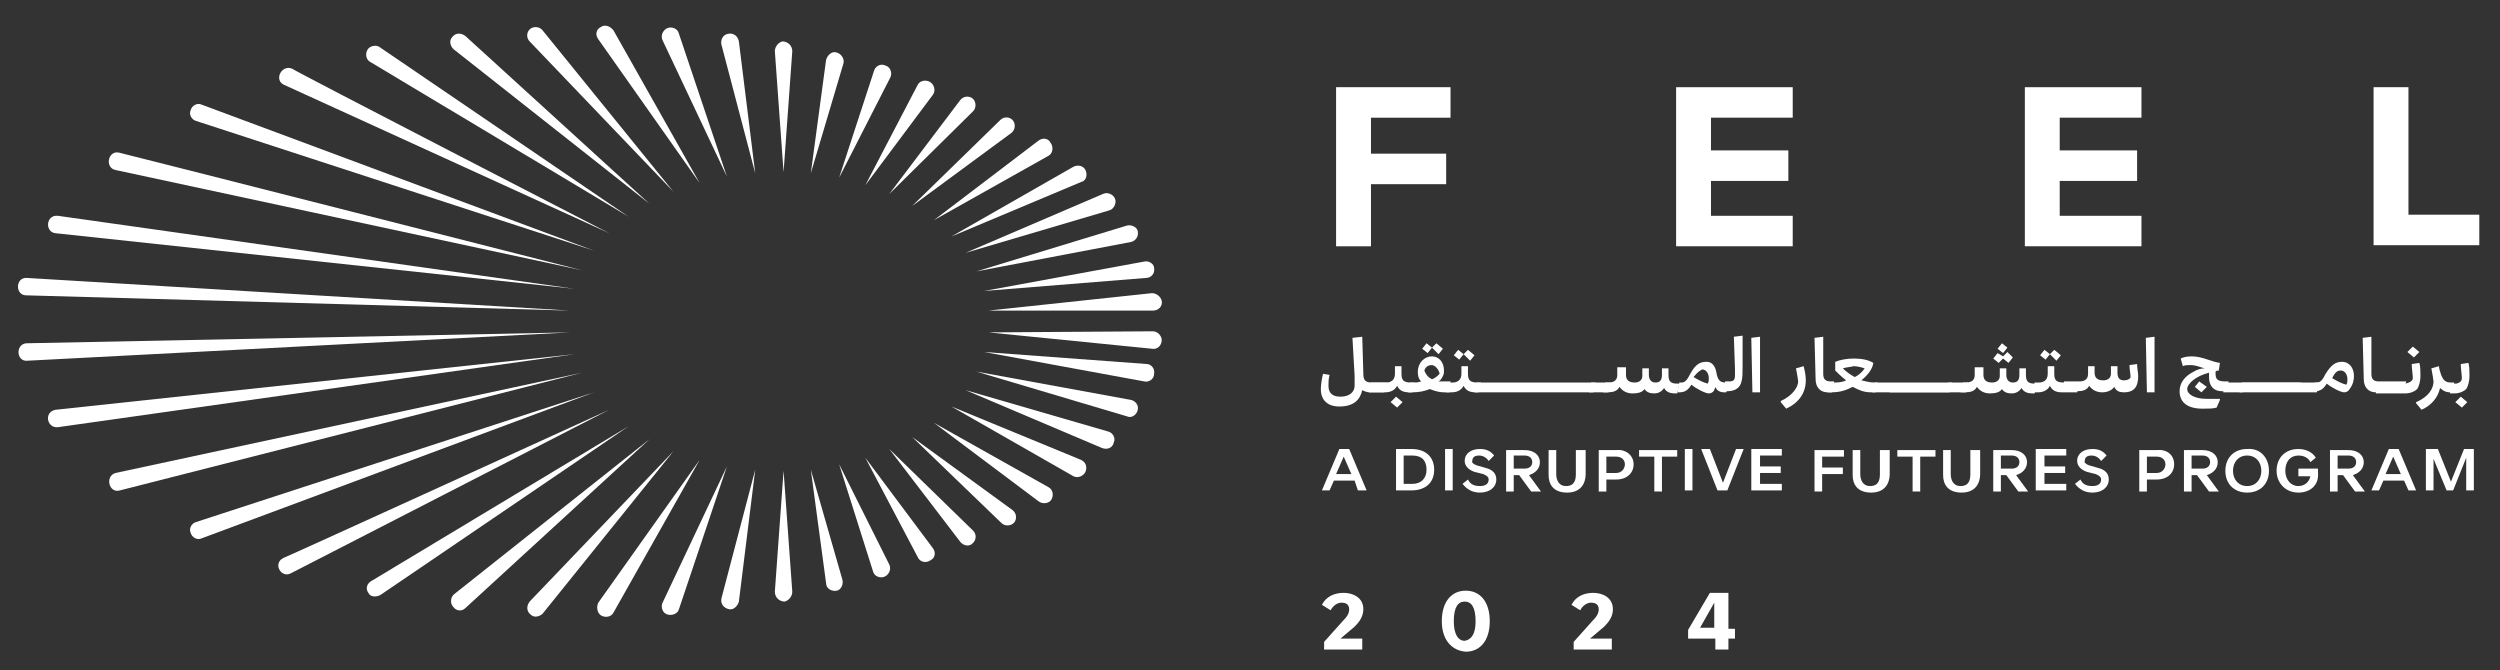 <svg xmlns="http://www.w3.org/2000/svg" xmlns:xlink="http://www.w3.org/1999/xlink" id="Layer_1" x="0px" y="0px" viewBox="0 0 229.4 61.5" style="enable-background:new 0 0 229.4 61.5;" xml:space="preserve"><rect x="0" y="0" width="229.4" height="61.5" fill="#333333" stroke="none"/><g>	<g>		<g>			<g>				<path style="fill:#FFFFFF;" d="M124.3,44.1h-1.9l-0.4,0.9h-0.7l1.6-3.8h0.9l1.6,3.8h-0.8L124.3,44.1z M124,43.5l-0.7-1.6      l-0.7,1.6H124z"></path>				<path style="fill:#FFFFFF;" d="M131.6,43.1c0,1.2-0.8,1.9-2.1,1.9h-1.4v-3.8h1.4C130.9,41.2,131.6,42,131.6,43.1z M130.9,43.1      c0-0.8-0.4-1.3-1.3-1.3h-0.8v2.6h0.8C130.4,44.4,130.9,43.9,130.9,43.1z"></path>				<path style="fill:#FFFFFF;" d="M132.6,41.2h0.7v3.8h-0.7V41.2z"></path>				<path style="fill:#FFFFFF;" d="M135.5,42.7l0.7,0.2c0.4,0.1,1.1,0.3,1.1,1.1c0,0.7-0.6,1.2-1.5,1.2c-0.7,0-1.2-0.3-1.6-0.8      l0.5-0.4c0.2,0.4,0.5,0.6,1.1,0.6c0.5,0,0.8-0.2,0.8-0.6c0-0.3-0.3-0.4-0.5-0.5l-0.8-0.2c-0.6-0.2-0.9-0.6-0.9-1      c0-0.7,0.6-1.1,1.4-1.1c0.6,0,1,0.2,1.3,0.6l-0.5,0.5c-0.2-0.3-0.5-0.5-0.9-0.5c-0.3,0-0.6,0.1-0.6,0.5      C135,42.4,135.2,42.6,135.5,42.7z"></path>				<path style="fill:#FFFFFF;" d="M139.4,43.6h-0.5v1.5h-0.7v-3.8h1.7c0.9,0,1.4,0.5,1.4,1.1c0,0.6-0.4,1-1,1.2l1.1,1.5h-0.9      L139.4,43.6z M138.9,43h1c0.4,0,0.7-0.2,0.7-0.6c0-0.3-0.2-0.6-0.7-0.6h-1V43z"></path>				<path style="fill:#FFFFFF;" d="M145.5,41.2v2.3c0,0.8-0.4,1.7-1.7,1.7c-1.3,0-1.7-0.8-1.7-1.6v-2.3h0.7v2.2      c0,0.5,0.2,1.1,0.9,1.1c0.8,0,0.9-0.6,0.9-1.1v-2.2H145.5z"></path>				<path style="fill:#FFFFFF;" d="M149.9,42.6c0,0.8-0.6,1.4-1.6,1.4h-0.9v1.1h-0.7v-3.8h1.6C149.2,41.2,149.9,41.8,149.9,42.6z       M149.1,42.6c0-0.4-0.3-0.7-0.8-0.7h-0.9v1.5h0.9C148.8,43.4,149.1,43,149.1,42.6z"></path>				<path style="fill:#FFFFFF;" d="M153.9,41.9h-1.4v3.2h-0.7v-3.2h-1.4v-0.6h3.5V41.9z"></path>				<path style="fill:#FFFFFF;" d="M154.6,41.2h0.7v3.8h-0.7V41.2z"></path>				<path style="fill:#FFFFFF;" d="M160,41.2l-1.5,3.8h-0.9l-1.5-3.8h0.8l1.2,3.1l1.2-3.1H160z"></path>				<path style="fill:#FFFFFF;" d="M161.5,41.9v0.9h1.9v0.6h-1.9v1h2v0.6h-2.8v-3.8h2.8v0.6H161.5z"></path>				<path style="fill:#FFFFFF;" d="M167.2,41.9v1h1.9v0.6h-1.9v1.6h-0.7v-3.8h2.7v0.6H167.2z"></path>				<path style="fill:#FFFFFF;" d="M173.4,41.2v2.3c0,0.8-0.4,1.7-1.7,1.7c-1.3,0-1.7-0.8-1.7-1.6v-2.3h0.7v2.2      c0,0.5,0.2,1.1,0.9,1.1c0.8,0,0.9-0.6,0.9-1.1v-2.2H173.4z"></path>				<path style="fill:#FFFFFF;" d="M177.6,41.9h-1.4v3.2h-0.7v-3.2h-1.4v-0.6h3.5V41.9z"></path>				<path style="fill:#FFFFFF;" d="M181.7,41.2v2.3c0,0.8-0.4,1.7-1.7,1.7c-1.3,0-1.7-0.8-1.7-1.6v-2.3h0.7v2.2      c0,0.5,0.2,1.1,0.9,1.1c0.8,0,0.9-0.6,0.9-1.1v-2.2H181.7z"></path>				<path style="fill:#FFFFFF;" d="M184.1,43.6h-0.5v1.5h-0.7v-3.8h1.7c0.9,0,1.4,0.5,1.4,1.1c0,0.6-0.4,1-1,1.2l1.1,1.5h-0.9      L184.1,43.6z M183.6,43h1c0.4,0,0.7-0.2,0.7-0.6c0-0.3-0.2-0.6-0.7-0.6h-1V43z"></path>				<path style="fill:#FFFFFF;" d="M187.6,41.9v0.9h1.9v0.6h-1.9v1h2v0.6h-2.8v-3.8h2.8v0.6H187.6z"></path>				<path style="fill:#FFFFFF;" d="M191.7,42.7l0.7,0.2c0.4,0.1,1.1,0.3,1.1,1.1c0,0.7-0.6,1.2-1.5,1.2c-0.7,0-1.2-0.3-1.6-0.8      l0.5-0.4c0.2,0.4,0.5,0.6,1.1,0.6c0.5,0,0.8-0.2,0.8-0.6c0-0.3-0.3-0.4-0.5-0.5l-0.8-0.2c-0.6-0.2-0.9-0.6-0.9-1      c0-0.7,0.6-1.1,1.4-1.1c0.6,0,1,0.2,1.3,0.6l-0.5,0.5c-0.2-0.3-0.5-0.5-0.9-0.5c-0.3,0-0.6,0.1-0.6,0.5      C191.2,42.4,191.4,42.6,191.7,42.7z"></path>				<path style="fill:#FFFFFF;" d="M199.5,42.6c0,0.8-0.6,1.4-1.6,1.4H197v1.1h-0.7v-3.8h1.6C198.9,41.2,199.5,41.8,199.5,42.6z       M198.7,42.6c0-0.4-0.3-0.7-0.8-0.7H197v1.5h0.9C198.4,43.4,198.7,43,198.7,42.6z"></path>				<path style="fill:#FFFFFF;" d="M201.6,43.6h-0.5v1.5h-0.7v-3.8h1.7c0.9,0,1.4,0.5,1.4,1.1c0,0.6-0.4,1-1,1.2l1.1,1.5h-0.9      L201.6,43.6z M201.1,43h1c0.4,0,0.7-0.2,0.7-0.6c0-0.3-0.2-0.6-0.7-0.6h-1V43z"></path>				<path style="fill:#FFFFFF;" d="M208.2,43.2c0,1.2-0.8,2-2,2c-1.2,0-2-0.8-2-2c0-1.2,0.8-2,2-2C207.4,41.1,208.2,42,208.2,43.2z       M207.5,43.2c0-0.8-0.5-1.4-1.3-1.4c-0.8,0-1.3,0.6-1.3,1.4c0,0.8,0.5,1.4,1.3,1.4C207,44.6,207.5,44,207.5,43.2z"></path>				<path style="fill:#FFFFFF;" d="M210.9,45.2c-1.2,0-2-0.9-2-2c0-1.2,0.8-2,2-2c0.7,0,1.3,0.3,1.6,0.8l-0.5,0.4      c-0.2-0.4-0.6-0.6-1.1-0.6c-0.7,0-1.2,0.5-1.2,1.4c0,0.8,0.5,1.4,1.2,1.4c0.6,0,1-0.4,1.1-0.9h-1.1V43h1.8v0.4      C212.8,44.5,212,45.2,210.9,45.2z"></path>				<path style="fill:#FFFFFF;" d="M215,43.6h-0.5v1.5h-0.7v-3.8h1.7c0.9,0,1.4,0.5,1.4,1.1c0,0.6-0.4,1-1,1.2l1.1,1.5h-0.9      L215,43.6z M214.5,43h1c0.4,0,0.7-0.2,0.7-0.6c0-0.3-0.2-0.6-0.7-0.6h-1V43z"></path>				<path style="fill:#FFFFFF;" d="M220.6,44.1h-1.9l-0.4,0.9h-0.7l1.6-3.8h0.9l1.6,3.8H221L220.6,44.1z M220.3,43.5l-0.7-1.6      l-0.7,1.6H220.3z"></path>				<path style="fill:#FFFFFF;" d="M227,41.2v3.8h-0.7v-3l-1.2,3h-0.6l-1.2-2.9v2.9h-0.7v-3.8h1.1l1.2,3l1.2-3H227z"></path>			</g>		</g>		<g>			<g>				<path style="fill:#FFFFFF;" d="M125.8,10.8v3.3h6.9v2.8h-6.9v5.7h-3.2V8h10.5v2.8H125.8z"></path>				<path style="fill:#FFFFFF;" d="M157,10.8v3h7.1v2.8H157v3.2h7.5v2.8h-10.7V8h10.7v2.8H157z"></path>				<path style="fill:#FFFFFF;" d="M189,10.8v3h7.1v2.8H189v3.2h7.5v2.8h-10.7V8h10.7v2.8H189z"></path>				<path style="fill:#FFFFFF;" d="M227.5,19.7v2.8h-9.7V8h3.2v11.7H227.5z"></path>			</g>		</g>		<g>			<path style="fill:#FFFFFF;" d="M125,30.9l0.1,3.4c0,0.6,0.2,0.8,0.8,0.8h1.4L127,36h-1.3c-0.3,0-0.5-0.1-0.7-0.2     c-0.2,0.9-0.8,1.5-2.1,1.5c-1.1,0-1.7-0.6-1.7-1.6c0-0.4,0.1-1,0.2-1.4l0.6,0.1c-0.1,0.4-0.1,0.7-0.1,1c0,0.6,0.3,1,1.1,1     c0.9,0,1.3-0.5,1.3-1c0-0.2,0-0.6,0-0.9l-0.2-3.5L125,30.9z"></path>			<path style="fill:#FFFFFF;" d="M129.3,36c-0.6,0-0.9-0.2-1.1-0.6c-0.2,0.4-0.6,0.6-1.1,0.6h-1.5l0.2-0.9h1.4     c0.4,0,0.8-0.2,0.8-0.8v-0.7h0.6v0.7c0,0.6,0.2,0.8,0.9,0.8h0.3l-0.2,0.9H129.3z M128.7,36.9l-0.5,0.5l-0.6-0.5l0.5-0.5     L128.7,36.9z"></path>			<path style="fill:#FFFFFF;" d="M131.2,35.7c-0.5,0.2-1,0.3-1.6,0.3h-0.4l0.2-0.9h0.3c0.2,0,0.4,0,0.7-0.1     c-0.3-0.3-0.3-0.7-0.3-0.9c0-0.8,0.6-1.4,1.3-1.4c0.6,0,1.1,0.5,1.1,1.3c0,0.2,0,0.3-0.1,0.5c-0.1,0.2-0.2,0.4-0.4,0.5     c0.3,0,0.5,0,0.7,0h0.4L133,36h-0.5C132.1,36,131.7,35.9,131.2,35.7z M131.4,31.9l0.4-0.4l0.6,0.5l-0.4,0.5L131.4,31.9l-0.4,0.5     l-0.5-0.4l0.4-0.5L131.4,31.9z M130.7,34c0.1,0.3,0.3,0.6,0.7,0.8c0.3-0.1,0.5-0.3,0.7-0.5c-0.1-0.5-0.5-0.8-0.7-0.8     C131,33.5,130.8,33.7,130.7,34z"></path>			<path style="fill:#FFFFFF;" d="M135.4,36c-0.6,0-0.9-0.2-1.1-0.6c-0.2,0.4-0.6,0.6-1.1,0.6h-0.5l0.2-0.9h0.4     c0.4,0,0.8-0.2,0.8-0.8v-0.7h0.6v0.7c0,0.6,0.2,0.8,0.9,0.8h0.3l-0.2,0.9H135.4z M134.3,32.5l0.4-0.4l0.6,0.5l-0.4,0.5     L134.3,32.5l-0.4,0.5l-0.5-0.4l0.4-0.5L134.3,32.5z"></path>			<path style="fill:#FFFFFF;" d="M146.4,35.1l-0.2,0.9h-10.9l0.2-0.9H146.4z"></path>			<path style="fill:#FFFFFF;" d="M147.8,35.1l-0.2,0.9h-1.8l0.2-0.9H147.8z"></path>			<path style="fill:#FFFFFF;" d="M149.2,33.8v0.6c0,0.5,0.3,0.7,0.8,0.7c0.5,0,0.7-0.3,0.7-0.6v-0.7h0.6v0.6c0,0.4,0.2,0.7,0.6,0.7     c0.4,0,0.6-0.2,0.6-0.7v-0.6h0.6v0.6c0,0.6,0.2,0.8,0.8,0.8h0.2l-0.2,0.9h-0.2c-0.4,0-0.8-0.1-1-0.5c-0.2,0.3-0.5,0.5-0.9,0.5     c-0.4,0-0.7-0.1-0.9-0.4c-0.2,0.3-0.6,0.4-1.1,0.4c-0.5,0-0.9-0.2-1.2-0.6c-0.2,0.4-0.6,0.5-1.1,0.5h-0.4l0.2-0.9h0.3     c0.6,0,0.8-0.3,0.8-0.7v-0.7H149.2z"></path>			<path style="fill:#FFFFFF;" d="M157.5,34.2c0.1,0.6,0.3,0.9,0.8,0.9h0.3l-0.2,0.9h-0.2c-0.4,0-0.7-0.2-0.8-0.5     c0,0.1-0.1,0.2-0.1,0.3c-0.1,0.2-0.3,0.3-0.5,0.3c-0.3,0-1.1-0.4-1.6-0.8c-0.3,0.5-0.6,0.7-1.1,0.7h-0.2l0.2-0.9h0.2     c0.3,0,0.5-0.2,0.8-0.8c0.5-0.9,0.9-1.1,1.5-1.1C157.1,33.2,157.4,33.6,157.5,34.2z M155.4,34.6c0.5,0.3,0.9,0.5,1.3,0.6     c0.1-0.2,0.1-0.3,0.1-0.5c0-0.5-0.3-0.8-0.6-0.8C156,34,155.8,34.1,155.4,34.6z"></path>			<path style="fill:#FFFFFF;" d="M159.9,33.6c0,0.6,0,1.1-0.1,1.4c-0.1,0.5-0.5,0.9-1.3,0.9h-0.4l0.2-0.9h0.4     c0.4,0,0.5-0.2,0.5-0.5c0-0.2,0-0.5,0-0.7l-0.1-2.9l0.8-0.1L159.9,33.6z"></path>			<path style="fill:#FFFFFF;" d="M161.5,30.9l0,5.1h-0.7l-0.1-5L161.5,30.9z"></path>			<path style="fill:#FFFFFF;" d="M165.7,34.9c0,1.2-0.7,2.1-1.8,2.6l-0.5-0.6v-0.1c1.1-0.5,1.6-1.3,1.6-1.8c0-0.1-0.1-0.7-0.2-1.2     l0.7-0.2C165.6,34,165.7,34.4,165.7,34.9z"></path>			<path style="fill:#FFFFFF;" d="M168.1,36h-0.4c-0.7,0-1.1-0.5-1.1-1.2l-0.1-3.8l0.8-0.1l0,2.3c0,0.4,0,0.8,0,1.1     c0,0.5,0.2,0.7,0.7,0.7h0.3L168.1,36z"></path>			<path style="fill:#FFFFFF;" d="M171.7,36c-0.7,0-1.1-0.2-1.7-0.5c-0.6,0.3-1.1,0.5-2,0.5h-0.3l0.2-0.9h0.3c0.4,0,0.8,0,1.2-0.2     c-0.4-0.3-0.8-0.7-1-0.9v-0.8c0.5-0.2,1.1-0.3,1.7-0.3c0.7,0,1.3,0.1,1.8,0.4c-0.1,0.6-0.5,1.1-1.1,1.6c0.4,0.1,0.8,0.2,1.2,0.2     h0.3l-0.2,0.9H171.7z M169.1,33.8c0.3,0.3,0.7,0.6,1.1,0.8c0.4-0.2,0.7-0.5,0.9-0.8c-0.3-0.1-0.7-0.2-1-0.2     C169.7,33.7,169.4,33.7,169.1,33.8z"></path>			<path style="fill:#FFFFFF;" d="M179.1,35.1l-0.2,0.9h-7.1l0.2-0.9H179.1z"></path>			<path style="fill:#FFFFFF;" d="M180.6,35.1l-0.2,0.9h-7.1l5.6-0.9H180.6z"></path>			<path style="fill:#FFFFFF;" d="M182,33.8v0.6c0,0.5,0.3,0.7,0.8,0.7c0.5,0,0.7-0.3,0.7-0.6v-0.7h0.6v0.6c0,0.4,0.2,0.7,0.6,0.7     c0.4,0,0.6-0.2,0.6-0.7v-0.6h0.6v0.6c0,0.6,0.2,0.8,0.8,0.8h0.2l-0.2,0.9h-0.2c-0.4,0-0.8-0.1-1-0.5c-0.2,0.3-0.5,0.5-0.9,0.5     c-0.4,0-0.7-0.1-0.9-0.4c-0.2,0.3-0.6,0.4-1.1,0.4c-0.5,0-0.9-0.2-1.2-0.6c-0.2,0.4-0.6,0.5-1.1,0.5h-0.4l0.2-0.9h0.3     c0.6,0,0.8-0.3,0.8-0.7v-0.7H182z M183.8,32.7l0.4-0.4l0.5,0.5l-0.4,0.5l-0.5-0.4l-0.4,0.4l-0.5-0.4l0.4-0.5L183.8,32.7z      M184.2,31.9l-0.4,0.5l-0.5-0.4l0.4-0.5L184.2,31.9z"></path>			<path style="fill:#FFFFFF;" d="M189.2,36c-0.6,0-0.9-0.2-1.1-0.6c-0.2,0.4-0.6,0.6-1.1,0.6h-0.5l0.2-0.9h0.4     c0.4,0,0.8-0.2,0.8-0.8v-0.7h0.6v0.7c0,0.6,0.2,0.8,0.9,0.8h1.4l-0.2,0.9H189.2z M188.1,32.5l0.4-0.4l0.6,0.5l-0.4,0.5     L188.1,32.5l-0.4,0.5l-0.5-0.4l0.4-0.5L188.1,32.5z"></path>			<path style="fill:#FFFFFF;" d="M196.2,34.5c0,0.9-0.3,1.5-1.3,1.5c-0.4,0-0.7-0.1-0.9-0.5c-0.2,0.3-0.6,0.5-1.1,0.5     c-0.5,0-0.9-0.2-1.2-0.6c-0.2,0.4-0.6,0.5-1.1,0.5h-1.4l0.2-0.9h1.4c0.6,0,0.8-0.3,0.8-0.7v-0.7h0.6v0.6c0,0.5,0.3,0.7,0.8,0.7     c0.5,0,0.7-0.3,0.7-0.6v-0.7h0.6v0.6c0,0.5,0.2,0.7,0.6,0.7c0.4,0,0.6-0.2,0.6-0.3c0-0.3-0.1-0.7-0.1-1.1l0.7-0.1     C196.1,33.8,196.2,34.2,196.2,34.5z"></path>			<path style="fill:#FFFFFF;" d="M197.7,30.9l0,5.1H197l-0.1-5L197.7,30.9z"></path>			<path style="fill:#FFFFFF;" d="M201.1,32.7c1,0,1.8,0.5,2.6,0.6l-0.1,0.7c-0.1,0-0.2,0-0.3,0.1v0.2c0,0.5,0.2,0.7,0.9,0.7h0.3     l-0.2,0.9h-0.4c-0.8,0-1.2-0.5-1.2-1.3l0-0.4c-1.2,0.3-2,1-2,1.5c0,0.5,0.7,0.9,1.8,0.9c0.4,0,0.8,0,1.2,0l0,0.1l-0.3,0.7     c-0.3,0.1-0.8,0.1-1.3,0.1c-1.4,0-2.1-0.6-2.1-1.6c0-0.8,0.5-1.4,1.3-1.8c0.3-0.2,0.7-0.3,1-0.3c-0.4-0.1-0.8-0.3-1.3-0.3     c-0.3,0-0.5,0-0.7,0.1l-0.2-0.7C200.3,32.8,200.6,32.7,201.1,32.7z M202.5,35.5L202,36l-0.6-0.5l0.4-0.5L202.5,35.5z"></path>			<path style="fill:#FFFFFF;" d="M211.3,35.1l-5.6,0.9H204l0.2-0.9H211.3z"></path>			<path style="fill:#FFFFFF;" d="M212.8,35.1l-0.2,0.9h-7.1l0.2-0.9H212.8z"></path>			<path style="fill:#FFFFFF;" d="M212.2,36l0.2-0.9h0.2c0.3,0,0.5-0.2,0.8-0.8c0.5-0.8,0.9-1.1,1.5-1.1c0.7,0,1.1,0.6,1.1,1.3     c0,0.4-0.1,0.8-0.4,1.2c-0.1,0.2-0.3,0.3-0.5,0.3c-0.3,0-1.1-0.4-1.6-0.8c-0.3,0.5-0.6,0.7-1.1,0.7H212.2z M214.8,34     c-0.3,0-0.5,0.1-0.8,0.7c0.5,0.3,0.9,0.5,1.3,0.6c0.1-0.2,0.1-0.3,0.1-0.5C215.4,34.3,215.1,34,214.8,34z"></path>			<path style="fill:#FFFFFF;" d="M220.5,36H218c-0.7,0-1.1-0.5-1.1-1.2l-0.1-3.8l0.8-0.1l0,2.3c0,0.4,0,0.8,0,1.1     c0,0.5,0.2,0.7,0.7,0.7h2.5L220.5,36z"></path>			<path style="fill:#FFFFFF;" d="M221.4,34.7c0-0.3-0.1-0.9-0.1-1.3l0.7-0.1c0.1,0.3,0.1,0.8,0.1,1.2c0,0.4-0.1,0.9-0.3,1.2     c-0.2,0.2-0.6,0.4-1.1,0.4H218l0.2-0.9h2.5C221.2,35.1,221.4,34.9,221.4,34.7z M222,32.3l-0.5,0.5l-0.6-0.5l0.5-0.5L222,32.3z"></path>			<path style="fill:#FFFFFF;" d="M223.8,33.6c0,0.2,0.1,0.5,0.2,0.8c0.2,0.5,0.4,0.7,0.9,0.7h0.3l-0.2,0.9h-0.2     c-0.4,0-0.7-0.2-0.9-0.4c-0.2,0.9-0.8,1.6-1.7,2l-0.5-0.6v-0.1c1.2-0.5,1.6-1.3,1.6-1.9c0-0.1-0.1-0.7-0.2-1.2L223.8,33.6z"></path>			<path style="fill:#FFFFFF;" d="M225.9,34.7c0-0.3-0.1-0.9-0.1-1.3l0.7-0.1c0.1,0.3,0.1,0.8,0.1,1.2c0,0.4-0.1,0.9-0.3,1.2     c-0.2,0.2-0.6,0.4-1.1,0.4h-0.4l0.2-0.9h0.4C225.8,35.1,225.9,34.9,225.9,34.7z M226.4,36.9l-0.5,0.5l-0.6-0.5l0.5-0.5     L226.4,36.9z"></path>		</g>	</g>	<g>		<path style="fill:#FFFFFF;" d="M123,58.6h2v1h-3.5l0-0.7l1.7-1.9c0.4-0.4,0.6-0.7,0.6-1.1c0-0.5-0.4-0.6-0.7-0.6    c-0.4,0-0.8,0.3-1,0.7l-0.8-0.5c0.4-0.8,1.2-1.1,2-1.1c0.8,0,1.8,0.4,1.8,1.5c0,0.7-0.4,1.2-0.8,1.6L123,58.6z"></path>		<path style="fill:#FFFFFF;" d="M132.3,57c0-1.8,0.9-2.8,2.2-2.8c1.3,0,2.2,1,2.2,2.8c0,1.8-0.9,2.8-2.2,2.8    C133.2,59.7,132.3,58.7,132.3,57z M135.4,57c0-1.3-0.4-1.8-1-1.8c-0.6,0-1,0.5-1,1.8c0,1.2,0.4,1.8,1,1.8    C135,58.7,135.4,58.2,135.4,57z"></path>		<path style="fill:#FFFFFF;" d="M145.9,58.6h2v1h-3.5l0-0.7l1.7-1.9c0.4-0.4,0.6-0.7,0.6-1.1c0-0.5-0.4-0.6-0.7-0.6    c-0.4,0-0.8,0.3-1,0.7l-0.8-0.5c0.4-0.8,1.2-1.1,2-1.1c0.8,0,1.8,0.4,1.8,1.5c0,0.7-0.4,1.2-0.8,1.6L145.9,58.6z"></path>		<path style="fill:#FFFFFF;" d="M159.2,58.6h-0.6v1h-1.2v-1h-2.5v-0.8h0l2-3.4h1.7v3.3h0.6V58.6z M157.3,57.6v-2.3l-1.3,2.3H157.3z    "></path>	</g>	<g>		<path style="fill:#FFFFFF;" d="M88.6,23.2l12.6-5.4c0.4-0.2,0.9,0,1.1,0.4c0.2,0.4-0.1,1-0.5,1.1L88.6,23.2L88.6,23.2z"></path>		<path style="fill:#FFFFFF;" d="M87.3,21.7l11.2-6.4c0.4-0.2,0.9-0.1,1.1,0.3c0.2,0.4,0.1,1-0.4,1.1L87.3,21.7L87.3,21.7z"></path>		<path style="fill:#FFFFFF;" d="M85.7,20.2l9.6-7.3c0.4-0.3,0.9-0.2,1.1,0.2c0.3,0.4,0.2,1-0.2,1.2L85.7,20.2L85.7,20.2z"></path>		<path style="fill:#FFFFFF;" d="M83.7,18.9l8.1-7.9c0.3-0.3,0.8-0.3,1.1,0c0.3,0.3,0.3,0.9-0.1,1.2L83.7,18.9L83.7,18.9z"></path>		<path style="fill:#FFFFFF;" d="M81.6,17.8l6.5-8.6c0.3-0.4,0.8-0.4,1.1-0.2c0.4,0.3,0.4,0.9,0.1,1.2L81.6,17.8L81.6,17.8z"></path>		<path style="fill:#FFFFFF;" d="M79.4,17l4.8-9.2c0.2-0.4,0.7-0.5,1.1-0.3c0.4,0.2,0.6,0.8,0.3,1.2L79.4,17L79.4,17z"></path>		<path style="fill:#FFFFFF;" d="M77,16.3l3.2-9.8c0.1-0.4,0.6-0.7,1-0.5c0.5,0.1,0.7,0.7,0.5,1.1L77,16.3L77,16.3z"></path>		<path style="fill:#FFFFFF;" d="M74.4,15.9l1.4-10.4c0.1-0.4,0.5-0.8,0.9-0.7c0.5,0.1,0.8,0.6,0.7,1L74.4,15.9L74.4,15.9z"></path>		<path style="fill:#FFFFFF;" d="M89.6,24.9l13.8-4.2c0.4-0.1,0.9,0.1,1,0.5c0.1,0.5-0.2,0.9-0.6,1L89.6,24.9L89.6,24.9z"></path>		<path style="fill:#FFFFFF;" d="M90.3,26.7L105,24c0.4-0.1,0.9,0.2,0.9,0.6c0.1,0.5-0.3,0.9-0.7,0.9L90.3,26.7L90.3,26.7z"></path>		<path style="fill:#FFFFFF;" d="M90.7,28.5l15-1.6c0.4,0,0.8,0.3,0.9,0.7c0.1,0.5-0.3,0.9-0.8,0.9L90.7,28.5L90.7,28.5z"></path>		<path style="fill:#FFFFFF;" d="M71.9,15.8L71.1,4.7c0-0.4,0.3-0.8,0.7-0.9c0.5,0,0.9,0.4,0.9,0.9L71.9,15.8L71.9,15.8z"></path>		<path style="fill:#FFFFFF;" d="M69.3,15.9L66.2,4.1c-0.1-0.4,0.1-0.9,0.6-1c0.5-0.1,0.9,0.2,1,0.7L69.3,15.9L69.3,15.9z"></path>		<path style="fill:#FFFFFF;" d="M66.7,16.2L60.8,3.7c-0.2-0.4,0-0.9,0.4-1.1c0.4-0.2,1,0,1.1,0.5L66.7,16.2L66.7,16.2z"></path>		<path style="fill:#FFFFFF;" d="M64.2,16.8L54.9,3.6c-0.3-0.4-0.2-0.9,0.2-1.1c0.4-0.3,0.9-0.1,1.2,0.3L64.2,16.8L64.2,16.8z"></path>		<path style="fill:#FFFFFF;" d="M61.8,17.6L48.6,3.8c-0.3-0.3-0.3-0.8,0-1.1c0.3-0.3,0.9-0.3,1.2,0.1L61.8,17.6L61.8,17.6z"></path>		<path style="fill:#FFFFFF;" d="M59.6,18.7l-18-14.2c-0.3-0.3-0.4-0.8-0.1-1.1c0.3-0.4,0.8-0.4,1.2-0.1L59.6,18.7L59.6,18.7z"></path>		<path style="fill:#FFFFFF;" d="M57.7,19.9L34,5.7c-0.4-0.2-0.5-0.7-0.3-1.1c0.2-0.4,0.8-0.5,1.1-0.3L57.7,19.9L57.7,19.9z"></path>		<path style="fill:#FFFFFF;" d="M55.9,21.4L26.1,7.8c-1-0.4-0.3-1.9,0.7-1.5C26.8,6.4,55.9,21.4,55.9,21.4L55.9,21.4z"></path>		<path style="fill:#FFFFFF;" d="M54.5,23L18,11.1c-0.4-0.1-0.7-0.6-0.5-1c0.1-0.4,0.6-0.7,1-0.5L54.5,23L54.5,23z"></path>		<path style="fill:#FFFFFF;" d="M53.4,24.8l-42.8-9.2c-1-0.2-0.7-1.8,0.3-1.6C11,14,53.4,24.8,53.4,24.8L53.4,24.8z"></path>		<path style="fill:#FFFFFF;" d="M52.7,26.5L5.1,21.4c-1-0.1-0.9-1.7,0.2-1.6C5.3,19.8,52.7,26.5,52.7,26.5L52.7,26.5z"></path>		<path style="fill:#FFFFFF;" d="M52.3,28.5L2.4,27.1c-1,0-1-1.6,0-1.6C2.5,25.5,52.3,28.5,52.3,28.5L52.3,28.5z"></path>		<path style="fill:#FFFFFF;" d="M88.6,35.8l13.1,3.8c0.4,0.1,0.7,0.6,0.5,1c-0.1,0.5-0.6,0.7-1.1,0.5L88.6,35.8L88.6,35.8z"></path>		<path style="fill:#FFFFFF;" d="M87.3,37.3l11.9,4.9c0.4,0.2,0.6,0.6,0.4,1.1c-0.2,0.4-0.7,0.6-1.1,0.4L87.3,37.3L87.3,37.3z"></path>		<path style="fill:#FFFFFF;" d="M85.7,38.8l10.5,5.9c0.4,0.2,0.5,0.7,0.3,1.1c-0.2,0.4-0.8,0.5-1.2,0.2L85.7,38.8L85.7,38.8z"></path>		<path style="fill:#FFFFFF;" d="M83.7,40.1l9.2,6.7c0.4,0.3,0.4,0.8,0.2,1.1c-0.3,0.4-0.9,0.4-1.2,0.1L83.7,40.1L83.7,40.1z"></path>		<path style="fill:#FFFFFF;" d="M81.6,41.2l7.7,7.5c0.3,0.3,0.3,0.8,0,1.1c-0.3,0.4-0.9,0.3-1.2-0.1L81.6,41.2L81.6,41.2z"></path>		<path style="fill:#FFFFFF;" d="M79.4,42l6.2,8.3c0.3,0.4,0.2,0.9-0.2,1.1c-0.4,0.3-1,0.2-1.2-0.3L79.4,42L79.4,42z"></path>		<path style="fill:#FFFFFF;" d="M77,42.6l4.6,9.2c0.2,0.4,0,0.9-0.4,1.1c-0.4,0.2-1,0-1.1-0.5L77,42.6L77,42.6z"></path>		<path style="fill:#FFFFFF;" d="M74.4,43.1l2.9,10.1c0.1,0.4-0.1,0.9-0.5,1c-0.5,0.1-1-0.2-1-0.7L74.4,43.1L74.4,43.1z"></path>		<path style="fill:#FFFFFF;" d="M89.6,34.1l14.2,2.6c0.4,0.1,0.7,0.5,0.6,0.9c-0.1,0.5-0.6,0.8-1,0.6L89.6,34.1L89.6,34.1z"></path>		<path style="fill:#FFFFFF;" d="M90.3,32.3l14.9,1.1c0.4,0,0.8,0.4,0.7,0.9c0,0.5-0.5,0.8-0.9,0.7L90.3,32.3L90.3,32.3z"></path>		<path style="fill:#FFFFFF;" d="M90.7,30.5l15.1-0.1c0.4,0,0.8,0.4,0.8,0.8c0,0.5-0.4,0.9-0.9,0.8L90.7,30.5L90.7,30.5z"></path>		<path style="fill:#FFFFFF;" d="M71.9,43.2l0.8,11.1c0,0.4-0.3,0.8-0.7,0.9c-0.5,0-0.9-0.4-0.9-0.9L71.9,43.2L71.9,43.2z"></path>		<path style="fill:#FFFFFF;" d="M69.3,43.1l-1.5,12.1c-0.1,0.4-0.5,0.8-0.9,0.7c-0.5-0.1-0.8-0.5-0.7-1L69.3,43.1L69.3,43.1z"></path>		<path style="fill:#FFFFFF;" d="M66.7,42.8l-4.4,13.1c-0.1,0.4-0.6,0.6-1,0.5c-0.5-0.1-0.7-0.7-0.5-1.1L66.7,42.8L66.7,42.8z"></path>		<path style="fill:#FFFFFF;" d="M64.2,42.2l-7.9,14c-0.2,0.4-0.7,0.5-1.1,0.3c-0.4-0.2-0.5-0.8-0.3-1.2L64.2,42.2L64.2,42.2z"></path>		<path style="fill:#FFFFFF;" d="M61.8,41.4l-12,14.9c-0.3,0.3-0.8,0.4-1.1,0.1c-0.4-0.3-0.4-0.8-0.1-1.2L61.8,41.4L61.8,41.4z"></path>		<path style="fill:#FFFFFF;" d="M59.6,40.3L42.7,55.8c-0.3,0.3-0.8,0.3-1.1-0.1c-0.3-0.3-0.3-0.9,0.1-1.2L59.6,40.3L59.6,40.3z"></path>		<path style="fill:#FFFFFF;" d="M57.7,39.1L34.9,54.6c-0.4,0.2-0.9,0.2-1.1-0.2c-0.3-0.4-0.1-0.9,0.3-1.1L57.7,39.1L57.7,39.1z"></path>		<path style="fill:#FFFFFF;" d="M55.9,37.6l-29.2,15c-0.9,0.5-1.7-0.9-0.7-1.4C26.1,51.2,55.9,37.6,55.9,37.6L55.9,37.6z"></path>		<path style="fill:#FFFFFF;" d="M54.5,36l-36,13.4c-0.4,0.2-0.9-0.1-1-0.5c-0.2-0.4,0.1-0.9,0.5-1L54.5,36L54.5,36z"></path>		<path style="fill:#FFFFFF;" d="M53.4,34.2L11,45c-1,0.3-1.4-1.3-0.4-1.6C10.6,43.4,53.4,34.2,53.4,34.2L53.4,34.2z"></path>		<path style="fill:#FFFFFF;" d="M52.7,32.5L5.3,39.2c-1,0.1-1.3-1.4-0.2-1.6C5.1,37.6,52.7,32.5,52.7,32.5L52.7,32.5z"></path>		<path style="fill:#FFFFFF;" d="M52.3,30.5L2.5,33.1c-1,0.1-1.1-1.5-0.1-1.6C2.4,31.5,52.3,30.5,52.3,30.5L52.3,30.5z"></path>	</g></g></svg>